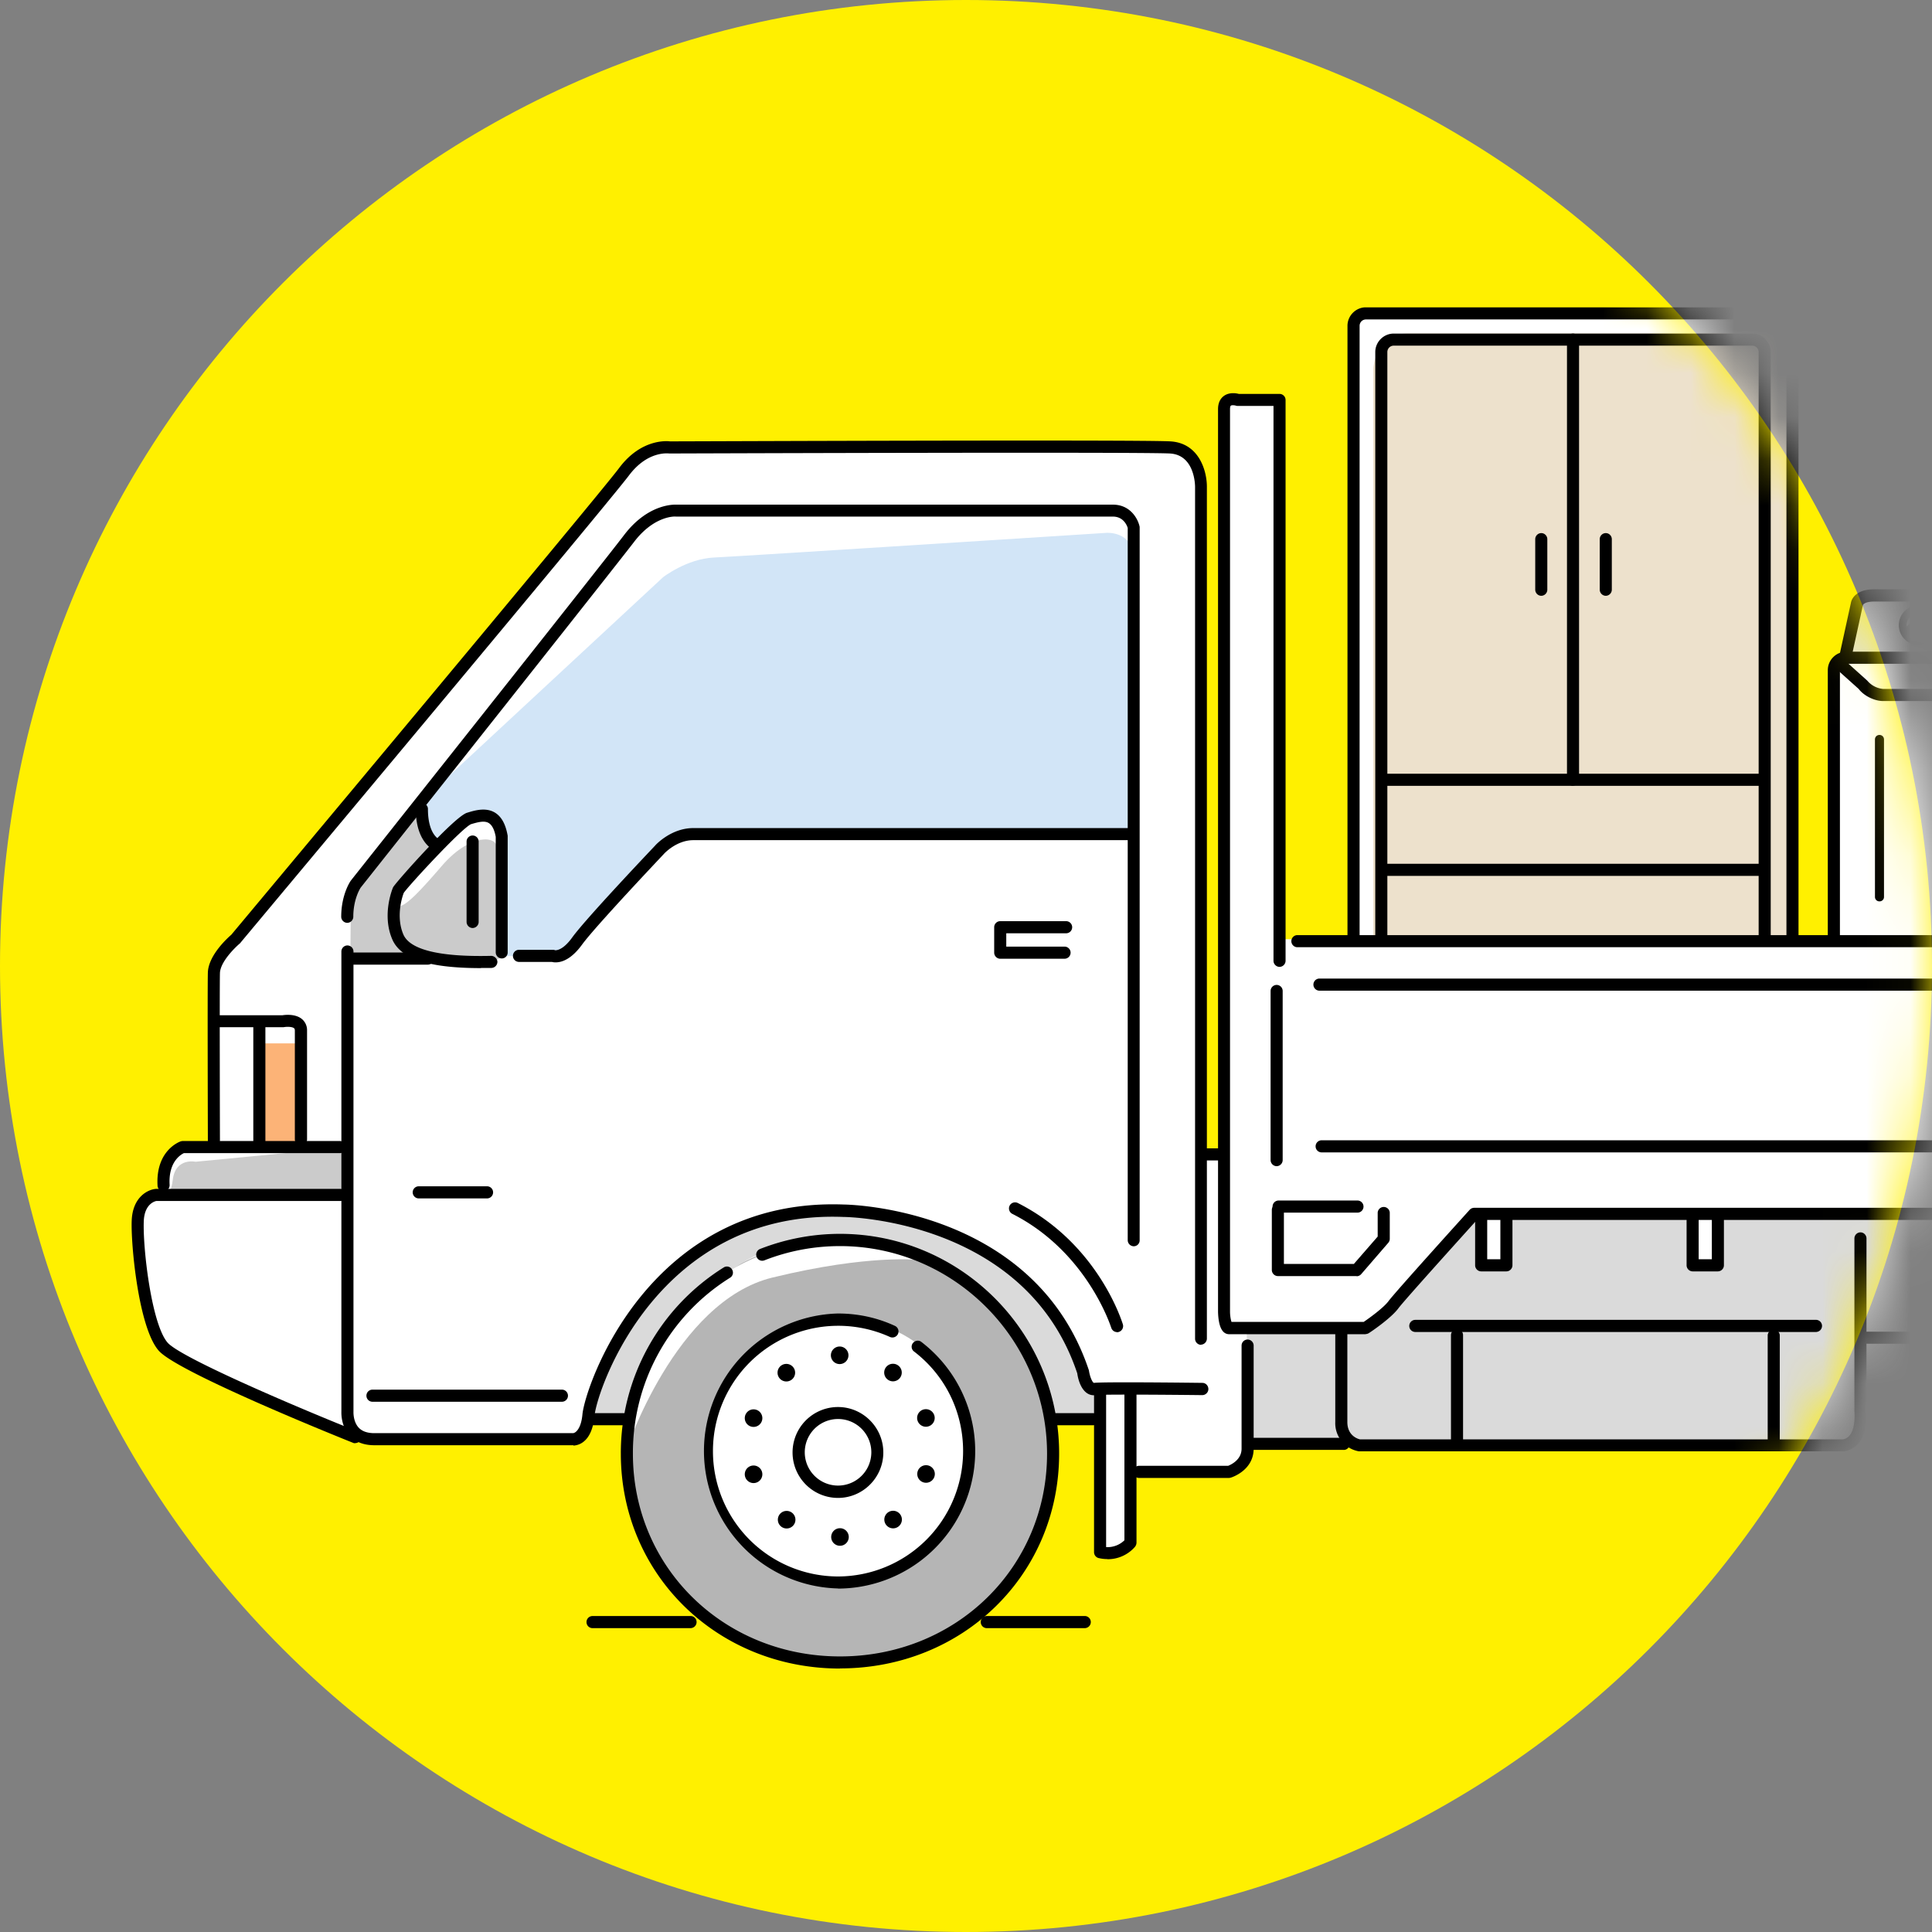 <svg xmlns="http://www.w3.org/2000/svg" width="44" height="44" fill="none"><rect width="100%" height="100%" fill="#808080" stroke="none"/><path fill="#FFF000" d="M44 22c0 12.15-9.85 22-22 22S0 34.15 0 22 9.85 0 22 0s22 9.85 22 22"/><mask id="a" width="44" height="44" x="0" y="0" maskUnits="userSpaceOnUse" style="mask-type:alpha"><path fill="#D9D9D9" d="M44 22c0 12.15-9.85 22-22 22S0 34.15 0 22 9.85 0 22 0s22 9.85 22 22"/></mask><g clip-path="url(#b)" mask="url(#a)"><path fill="#fff" d="M62.87 27.783s-.028-6.204-.021-6.545-.117-.383-.117-.383-1.256-.045-1.283-.034c-.028.013-.489.034-.489.034l-.086.348-.048.242h-1.352l-1.104-4.842s.179-.058.258-.11.03-.345.03-.345 2.113-1.334 2.233-1.486c.117-.148-.158-.207-.158-.207l-2.34.92s-.047-.127-.116-.258c-.069-.127-.286.031-.316.048-.032.021-.11-.555-.11-.555s-.217-.782-.376-.93c-.158-.149-.602.02-.701.079-.1.058-.021.534-.021.565s1.72 7.066 1.72 7.066h-1.359s.062-4.842.052-5.066-.158-.303-.158-.303h-1.352l.206-.497c.038-.09.365.02.554-.08s.158-.148.158-.148.031-3.037.01-3.334c-.02-.296-.295-.307-.295-.307s-5.411.059-5.817.02c-.406-.037-.406.287-.406.287v3.097c0 .03.038.376.117.434.079.059.66.038.66.038l.148.486s-.956 0-1.204.02c-.248.022-.217.418-.217.418v4.997h-.712s.038-5.91.031-6.235c-.01-.327-.344-.258-.344-.258s-.189-.842-.237-1.159-.365-.228-.396-.228c-.03 0-4.688-.03-4.946 0-.258.031-.565.118-.565.118l-.306 1.02s.038.218-.11.276-.258.328-.258.328v6.127h-.856V7.576c0-.42-.5-.48-.5-.48s-8.324-.1-8.98 0c-.658.1-.568.47-.6.5-.03.032 0 13.794 0 13.794h-1.633V9.11s-.737-.079-1.036-.1c-.3-.02-.3.321-.3.321v17.007s-.457-.059-.457 0l-.027-15.404c-.048-.651-.602-.793-.643-.762-.038.031-10.269-.079-11.314.01-1.046.09-1.215.663-1.215.663S5.852 20.879 5.37 21.407c-.485.524-.512.852-.512.89l.03 3.751s-.533.049-.79.138c-.259.09-.407.435-.386.545s-.069.417-.069.417-.179-.02-.364.328c-.186.348-.19.841-.021 1.624s.275 1.435.513 1.683c.237.248 3.722 1.762 3.722 1.762l.76.217s4.472.18 4.799.069.395-.545.395-.545l.819.02s0 .26-.014.55c-.014.289.02 1.72.836 2.996.815 1.272 2.456 1.79 3.45 1.934.994.145 2.711-.238 3.523-.817.812-.58 1.579-2.007 1.789-2.831s.117-1.82.117-1.82 1.039.02 1.039 0c0-.021.027 2.882 0 2.968-.028.086.216.124.426.052s.303-.269.303-.269l.034-1.569s1.786.131 2.205.052.489-.652.489-.652h13.244s.368.045.547-.152c.178-.196.196-.779.196-.779h1.936s.699.297.881.29c.186-.007.296-.304.296-.304s1.506.059 1.513 0-.027.5-.093.91c-.065.41.107 1.676.568 2.607s1.593 1.559 2.126 1.942 2.06.593 3.013.369 2.278-.845 2.91-1.67c.634-.823.953-1.985 1.067-2.613s-.052-1.465-.052-1.465.664.013.75.013.809 0 .895-.107.086-.282.086-.282.045-.087.21-.093.85-.18.942-.283c.093-.107.093-.42.007-.731a6 6 0 0 1-.13-.642l1.11-.02c-.034.13.114.296.114.296s1.507.02 1.83-.02c.323-.038.368-.232.368-.232l-.045-2.013.114-.131zM51.382 16.03l.165-.514 3.581.014.117.5z"/><path fill="#B5B5B5" d="M19.13 28.228c-2.693 0-4.878 2.158-4.878 4.82s2.184 4.821 4.878 4.821 4.878-2.159 4.878-4.82c0-2.663-2.184-4.821-4.878-4.821m0 7.858c-1.658 0-3-1.358-3-3.03 0-1.673 1.345-3.032 3-3.032s3 1.359 3 3.031-1.345 3.031-3 3.031"/><path fill="#EDE1CC" d="M31.273 21.376V8.393s.059-.8.798-.8h8.779v13.8l-9.577-.02z"/><path fill="#E1E1E1" d="M42.106 14.952s.1-1.207.295-1.297c.196-.09 5.66-.08 5.66-.08s.116-.01.216.356.265 1.048.217 1.069-6.388-.048-6.388-.048"/><path fill="#fff" d="M43.685 14.576a.344.344 0 1 0-.001-.689.344.344 0 0 0 0 .689"/><path fill="#D2E5F7" d="M9.866 19.11s-.237-.382-.223-.648c.013-.265.172-.41.172-.41l5.287-4.907s.54-.42 1.16-.448c.618-.028 8.943-.562 8.943-.562s.578-.038.606.54c.027.58 0 6.26 0 6.26h-9.835s-.606.027-.857.368c-.251.342-2.264 2.47-2.264 2.47H11.46v-2.825s-.158-.527-.526-.369-.96.649-.96.649z"/><path fill="#CBCBCB" d="M11.3 19.231c-.106-.21-.67-.172-1.238.49-.567.658-.801.882-.973.924-.172.038-.08-.37-.08-.37l.011-.037c.09-.045.929-.935.929-.935s-.258-.465-.41-.724l.073-.234-.131.141c-.034-.055-.055-.086-.055-.072s-.028.093-.069.21c-.316.352-.832.938-.984 1.173a9 9 0 0 0-.382.648l-.013 1.465h2.304l.895.028.275-.159s-.052-2.334-.158-2.548z"/><path fill="#DADADA" d="M28.507 32.897h13.389s.433-.06.433-.476c0-.417.08-.435.08-.435s1.568.049 1.62 0c.051-.048.216-.038.216-.038s-.354-.276-.354-.572c0-.297.237-1.07.237-1.07s1.225-2.692 1.146-2.592-6.161 0-6.161 0v1.169h-.571v-1.17h-4.245v1.011h-.533v-1.107s-2.113 2.197-2.291 2.397c-.18.2-.375.317-.534.296-.158-.02-2.549 0-2.549 0l.117 2.594zM13.433 32.32h.909s.381-1.861 1.462-2.73c1.08-.87 1.369-1.07 2.08-1.186.713-.118 1.83-.37 3.2.344 1.369.714 1.789 1.017 2.212 1.914s.684 1.662.684 1.662h1.053l-.027-.672s-.303-.093-.369-.383c-.065-.29-1.104-3.09-4.12-3.548s-4.438.41-5.463 1.424-1.62 2.627-1.62 3.18z"/><path fill="#CBCBCB" d="m7.868 26.128-3.413.33s-.457-.1-.52.408c-.061.506-.271.382-.271.382h4.183l.02-1.124z"/><path fill="#FCB377" d="M6.894 25.962v-2.2h-.905v2.31h.884"/><path fill="#fff" d="M17.885 28.4s-1.31.317-2.181 1.262c-.87.945-1.483 2.028-1.448 3.386 0 0 1.118-3.41 3.333-3.952 2.215-.54 3.344-.4 3.344-.4s-1.29-.893-3.048-.293z"/><path fill="#000" d="M27.355 30.628a.14.14 0 0 1-.138-.138v-19.4c0-.031-.003-.731-.574-.762-.698-.038-11.293 0-11.4 0-.041-.004-.502-.056-.919.5-.47.627-8.517 10.244-8.858 10.655-.137.117-.447.43-.457.676-.01.355 0 3.776 0 3.81a.14.14 0 0 1-.138.138.14.14 0 0 1-.137-.138c0-.141-.01-3.462 0-3.82.014-.411.485-.818.536-.863.066-.083 8.366-10.003 8.83-10.627.517-.693 1.133-.61 1.157-.607.416 0 10.688-.042 11.396 0 .668.038.836.696.833 1.038v19.396a.14.14 0 0 1-.138.138z"/><path fill="#000" d="M3.726 27.135a.14.14 0 0 1-.138-.132c-.045-.806.506-1.003.53-1.01q.02-.006.045-.007h3.574a.138.138 0 0 1 0 .276h-3.55c-.072.035-.355.2-.324.724a.14.14 0 0 1-.13.145h-.007z"/><path fill="#000" d="M8.091 32.869s-.034 0-.051-.01c-.406-.162-3.994-1.61-4.424-2.097-.461-.52-.64-2.434-.616-2.972.024-.535.372-.7.55-.714h4.197a.138.138 0 0 1 0 .276H3.561s-.265.038-.286.448c-.027.614.176 2.362.544 2.78.292.33 2.745 1.389 4.32 2.02a.136.136 0 0 1 .076.18.13.13 0 0 1-.127.085zM6.853 26.086a.14.14 0 0 1-.138-.138V23.47c0-.035-.01-.045-.017-.052-.045-.038-.169-.038-.24-.024H4.984a.135.135 0 0 1-.138-.134c0-.076.062-.138.138-.138h1.448s.279-.052.444.086a.33.33 0 0 1 .117.262v2.48a.14.14 0 0 1-.138.137z"/><path fill="#000" d="M5.907 26.159a.14.14 0 0 1-.138-.138v-2.642c0-.076.062-.138.138-.138.075 0 .137.063.137.138v2.642a.14.14 0 0 1-.137.138M13.059 32.914H8.525c-.234 0-.424-.07-.554-.21-.214-.225-.196-.542-.196-.556V21.67c0-.076.062-.138.137-.138s.138.062.138.138v10.486s-.01.22.12.359q.118.124.355.124h4.523c.052 0 .186-.086.217-.431.065-.652 1.52-4.938 5.948-4.776.051 0 4.34.045 5.586 3.776.024.162.086.286.117.286.213-.027 2.236-.003 2.467 0 .075 0 .137.062.137.142a.14.14 0 0 1-.137.137c-.895-.01-2.281-.02-2.43 0-.254.035-.384-.244-.419-.496-1.176-3.52-5.284-3.562-5.325-3.562-4.214-.166-5.607 3.907-5.669 4.527q-.042.43-.251.593a.4.4 0 0 1-.23.087zM25.82 28.383a.14.14 0 0 1-.137-.138v-16.22s-.065-.26-.337-.26h-9.952c-.03-.006-.502-.017-.956.58-.51.665-6.165 7.796-6.223 7.869 0 0-.169.248-.169.665a.14.14 0 0 1-.137.138.14.14 0 0 1-.138-.138c0-.514.214-.82.224-.83.062-.08 5.717-7.204 6.223-7.87.554-.724 1.159-.686 1.187-.686h9.941c.402 0 .575.331.609.507v16.245a.135.135 0 0 1-.134.138"/><path fill="#000" d="M10.953 22.048c-1.187 0-1.833-.21-2.022-.662-.238-.562.01-1.151.02-1.176.048-.1 1.393-1.613 1.686-1.7.179-.055.43-.13.64 0 .148.093.24.266.285.524v2.656a.135.135 0 0 1-.134.138.14.14 0 0 1-.138-.138v-2.631c-.027-.152-.079-.266-.158-.314-.103-.066-.268-.014-.402.024-.207.083-1.414 1.39-1.535 1.566 0 0-.2.496-.01.944.148.352.83.518 2.002.49.066 0 .138.059.141.135a.14.14 0 0 1-.134.14h-.24z"/><path fill="#000" d="M10.764 21.135a.14.14 0 0 1-.138-.138v-1.831c0-.076.062-.138.138-.138.075 0 .137.062.137.138v1.83a.14.14 0 0 1-.137.139M12.656 21.917a.3.3 0 0 1-.086-.01h-.75a.138.138 0 0 1 0-.276h.77c.018 0 .039.003.052.01h.01c.038 0 .183-.017.379-.29.316-.437 1.823-2.023 1.888-2.092.01-.014.362-.4.87-.4h9.932a.138.138 0 0 1 0 .275H15.79c-.385 0-.664.307-.667.31-.018.021-1.559 1.646-1.868 2.07-.248.341-.468.403-.599.403M12.797 31.924H8.483a.138.138 0 0 1 0-.276h4.314a.138.138 0 0 1 0 .276M24.256 21.835H22.78a.14.14 0 0 1-.138-.139v-.579c0-.076.062-.138.138-.138h1.5a.138.138 0 0 1 0 .276h-1.363v.304h1.339a.138.138 0 0 1 0 .275M25.439 30.338a.14.14 0 0 1-.13-.097c-.008-.017-.544-1.73-2.254-2.596a.14.14 0 0 1-.062-.186.14.14 0 0 1 .186-.062c1.82.92 2.37 2.69 2.394 2.765a.14.14 0 0 1-.093.172q-.02.007-.041.007zM11.09 27.293H9.537a.138.138 0 0 1 0-.276h1.555a.138.138 0 0 1 0 .276M31.101 30.386h-3.106q-.238-.001-.255-.503V9.32c0-.173.073-.259.135-.304.12-.086.275-.062.337-.045h.928c.076 0 .138.062.138.138v12.773a.14.14 0 0 1-.138.138.14.14 0 0 1-.137-.138V9.245h-.812s-.031 0-.045-.007c-.034-.01-.093-.014-.113 0-.014.01-.02.041-.02.08v20.558c0 .083.016.18.034.23h3.01c.147-.1.457-.327.564-.472.158-.213 1.782-2.006 1.85-2.082a.14.14 0 0 1 .104-.045H60.33a.138.138 0 0 1 0 .276H33.636c-.591.655-1.675 1.858-1.792 2.017-.168.224-.616.528-.667.559a.15.15 0 0 1-.076.024zM25.219 35.507c-.117 0-.196-.024-.203-.024a.14.14 0 0 1-.1-.131V31.69c0-.076.062-.138.138-.138.075 0 .137.062.137.138v3.544a.55.55 0 0 0 .417-.155v-3.31c0-.076.061-.138.137-.138s.138.062.138.138v3.366a.16.16 0 0 1-.035.093.82.82 0 0 1-.63.282z"/><path fill="#000" d="M27.995 33.659H25.94a.138.138 0 0 1 0-.276h2.03c.069-.028.306-.138.306-.39v-2.348c0-.076.062-.138.137-.138s.138.062.138.138v2.348c0 .493-.495.652-.52.659a.2.2 0 0 1-.04.007zM30.943 33.052a.65.65 0 0 1-.533-.666V30.38c0-.076.062-.138.137-.138s.138.063.138.138v2.007c0 .331.272.39.285.393h11.005c.316-.058.258-.634.258-.641v-3.934c0-.076.062-.139.138-.139.075 0 .137.063.137.138v3.921c.031.276-.034.848-.509.928H30.943"/><path fill="#000" d="M30.602 33.02h-2.184a.138.138 0 0 1 0-.275h2.184a.138.138 0 0 1 0 .276M41.37 30.335h-9.137a.138.138 0 0 1 0-.276h9.136a.138.138 0 0 1 0 .275"/><path fill="#000" d="M33.182 32.92a.14.14 0 0 1-.137-.137v-2.376c0-.076.062-.138.137-.138s.138.062.138.138v2.376a.14.14 0 0 1-.138.138M40.396 32.92a.14.14 0 0 1-.138-.137v-2.376a.138.138 0 0 1 .275 0v2.376a.14.14 0 0 1-.137.138M29.075 26.559a.14.14 0 0 1-.138-.138v-3.852c0-.076.062-.138.138-.138s.137.062.137.138v3.852a.14.14 0 0 1-.137.138M60.84 21.572H29.536a.138.138 0 0 1 0-.275H60.84a.138.138 0 0 1 0 .275M60.382 26.245H30.1a.138.138 0 0 1 0-.276h30.282a.138.138 0 0 1 0 .276M30.898 29.062h-1.796a.14.14 0 0 1-.137-.138v-1.369c0-.076.062-.138.137-.138s.138.062.138.138v1.231h1.593l.543-.624v-.548a.138.138 0 0 1 .275 0v.6a.14.14 0 0 1-.034.09l-.616.713a.14.14 0 0 1-.103.049z"/><path fill="#000" d="M30.915 27.617H29.12a.138.138 0 0 1 0-.276h1.795a.138.138 0 0 1 0 .276M44.135 30.386h-.02a.135.135 0 0 1-.114-.158c.213-1.397 1.204-2.507 1.245-2.552a.14.14 0 0 1 .196-.01.14.14 0 0 1 .01.196c-.01.01-.976 1.097-1.176 2.41a.14.14 0 0 1-.137.118z"/><path fill="#000" d="M43.956 30.603h-1.434a.138.138 0 0 1 0-.275h1.434a.138.138 0 0 1 0 .275M60.22 22.562H30.05a.138.138 0 0 1 0-.276H60.22a.138.138 0 0 1 0 .276M34.307 28.955h-.574a.14.14 0 0 1-.138-.138v-1.069a.138.138 0 0 1 .275 0v.931h.3v-.93c0-.077.062-.139.137-.139s.138.062.138.138v1.07a.14.14 0 0 1-.138.137M39.123 28.955h-.574a.14.14 0 0 1-.138-.138v-1.069c0-.076.062-.138.138-.138.075 0 .137.062.137.138v.931h.3v-.93c0-.077.062-.139.137-.139s.138.062.138.138v1.07a.14.14 0 0 1-.138.137M14.3 32.459h-.79a.138.138 0 0 1 0-.276h.79a.138.138 0 0 1 0 .276M24.892 32.459h-.894a.138.138 0 0 1 0-.276h.894a.138.138 0 0 1 0 .276"/><path fill="#000" d="M19.13 38c-2.8 0-4.991-2.148-4.991-4.893a4.98 4.98 0 0 1 2.342-4.241.135.135 0 0 1 .19.044.136.136 0 0 1-.045.19 4.7 4.7 0 0 0-2.212 4.007c0 2.59 2.07 4.617 4.716 4.617 2.645 0 4.716-2.027 4.716-4.617s-2.115-4.728-4.716-4.728c-.592 0-1.173.11-1.72.324a.137.137 0 0 1-.179-.079.14.14 0 0 1 .08-.18 5 5 0 0 1 1.819-.344c2.752 0 4.991 2.245 4.991 5.003 0 2.76-2.19 4.894-4.991 4.894z"/><path fill="#000" d="M19.085 36.176a3.132 3.132 0 0 1 0-6.262c.45 0 .888.093 1.297.282a.14.14 0 0 1 .069.183.14.14 0 0 1-.182.07 2.853 2.853 0 0 0-4.032 2.6 2.853 2.853 0 0 0 2.848 2.854 2.855 2.855 0 0 0 2.849-2.855c0-.896-.406-1.724-1.118-2.269a.135.135 0 0 1-.024-.193c.048-.058.134-.072.192-.024a3.132 3.132 0 0 1-1.899 5.617z"/><path fill="#000" d="M19.085 34.114a1.034 1.034 0 0 1 0-2.07c.568 0 1.032.466 1.032 1.035 0 .57-.464 1.035-1.032 1.035m0-1.797a.758.758 0 1 0 .002 1.516.758.758 0 0 0-.002-1.516M19.123 31.066a.2.2 0 1 0 0-.4.2.2 0 0 0 0 .4M17.909 31.462a.2.2 0 1 0-.001-.4.2.2 0 0 0 0 .4M17.162 32.497a.2.2 0 1 0 0-.4.2.2 0 0 0 0 .4M17.162 33.776a.2.2 0 1 0 0-.4.2.2 0 0 0 0 .4M17.916 34.81a.2.2 0 1 0-.001-.4.2.2 0 0 0 0 .4M19.13 35.204a.2.2 0 1 0 0-.4.2.2 0 0 0 0 .4M20.34 34.807a.2.2 0 1 0 0-.4.2.2 0 0 0 0 .4M21.09 33.769a.2.2 0 1 0 0-.4.2.2 0 0 0 0 .4M21.087 32.493a.2.2 0 1 0 0-.4.2.2 0 0 0 0 .4M20.337 31.459a.2.2 0 1 0 0-.4.2.2 0 0 0 0 .4M45.23 32.359c-.424 0-1.184-.431-1.346-.604-.206-.22-.19-.607.055-1.248a.137.137 0 0 1 .179-.08.14.14 0 0 1 .08.18c-.194.51-.231.834-.111.962.165.18 1.011.593 1.19.51.12-.055.162-.369.155-.565q0-.021.003-.042c.324-1.255 1.036-3.03 3.447-3.91a.136.136 0 0 1 .176.083.134.134 0 0 1-.083.176c-1.758.644-2.769 1.786-3.268 3.7.004.13 0 .665-.316.807a.4.4 0 0 1-.162.027z"/><path fill="#000" d="M44.273 32.145H42.45a.138.138 0 0 1 0-.276h1.823a.138.138 0 0 1 0 .276M40.823 21.483a.14.14 0 0 1-.138-.138V7.42a.145.145 0 0 0-.145-.145h-9.432a.145.145 0 0 0-.144.145v13.924a.14.14 0 0 1-.138.138.14.14 0 0 1-.138-.138V7.42c0-.231.19-.421.42-.421h9.432c.23 0 .42.19.42.42v13.925a.14.14 0 0 1-.138.138M48.886 21.483a.14.14 0 0 1-.138-.138v-6.083a.146.146 0 0 0-.144-.145h-6.557a.146.146 0 0 0-.144.145v6.083a.14.14 0 0 1-.138.138.14.14 0 0 1-.138-.138v-6.083c0-.231.19-.42.42-.42h6.557c.23 0 .42.189.42.42v6.083a.14.14 0 0 1-.138.138"/><path fill="#000" d="M40.19 21.483a.14.14 0 0 1-.138-.138V8.017a.145.145 0 0 0-.145-.145h-8.166a.145.145 0 0 0-.145.145v13.328a.14.14 0 0 1-.137.138.14.14 0 0 1-.138-.138V8.017c0-.23.19-.42.42-.42h8.166c.23 0 .42.19.42.42v13.328a.14.14 0 0 1-.137.138"/><path fill="#000" d="M35.824 17.897a.14.14 0 0 1-.137-.138V7.734c0-.075.062-.137.137-.137s.138.062.138.137v10.021a.14.14 0 0 1-.138.138z"/><path fill="#000" d="M40.148 17.897h-8.651a.138.138 0 0 1 0-.276h8.651a.138.138 0 0 1 0 .276M36.57 13.569a.14.14 0 0 1-.137-.138v-1.152c0-.075.062-.138.138-.138.075 0 .137.063.137.138v1.152a.14.14 0 0 1-.137.138M35.102 13.569a.14.14 0 0 1-.138-.138v-1.152c0-.075.062-.138.138-.138.075 0 .137.063.137.138v1.152a.14.14 0 0 1-.137.138M40.083 19.948h-8.559a.138.138 0 0 1 0-.276h8.559a.138.138 0 0 1 0 .276M47.778 15.966H42.89c-.2 0-.44-.118-.56-.276l-.424-.38a.137.137 0 0 1-.01-.193.133.133 0 0 1 .192-.01l.44.396a.53.53 0 0 0 .362.187h4.888c.11 0 .265-.083.327-.173l.488-.53a.14.14 0 0 1 .196-.008.14.14 0 0 1 .007.197l-.474.517c-.1.148-.344.276-.544.276z"/><path fill="#000" d="M48.532 15.08a.14.14 0 0 1-.135-.111l-.258-1.18c-.007-.027-.069-.089-.261-.089h-5.194c-.193 0-.252.059-.258.083l-.259 1.183a.14.14 0 0 1-.165.106.14.14 0 0 1-.106-.165l.258-1.18s.038-.306.53-.306h5.194c.495 0 .53.31.533.324l.255 1.162a.14.14 0 0 1-.107.165h-.027zM42.804 20.528a.1.1 0 0 1-.103-.104v-3.583c0-.058.044-.103.103-.103s.103.045.103.103v3.583a.1.1 0 0 1-.103.104"/><path fill="#000" d="M43.667 14.69a.453.453 0 0 1 0-.904.453.453 0 0 1 0 .904m0-.7a.246.246 0 0 0-.244.245c0 .134.11.244.244.244a.245.245 0 0 0 0-.49"/><path fill="#000" d="M43.434 14.497a.1.1 0 0 1-.076-.035.103.103 0 0 1 .007-.145c.478-.427.481-.427.53-.427.058 0 .103.044.103.103 0 .038-.021.072-.052.09-.041.03-.255.217-.444.39a.1.1 0 0 1-.069.027zM27.837 26.428h-.448a.138.138 0 0 1 0-.276h.448a.138.138 0 0 1 0 .276M15.738 37.08h-2.243a.138.138 0 0 1 0-.276h2.243a.138.138 0 0 1 0 .275M24.717 37.08h-2.243a.138.138 0 0 1 0-.276h2.242a.138.138 0 0 1 0 .275M9.966 19.393a.2.2 0 0 1-.065-.017c-.276-.145-.434-.49-.43-.945 0-.076.061-.138.137-.141.076 0 .138.058.138.134v.01c0 .166.024.563.282.7a.137.137 0 0 1 .058.187.13.13 0 0 1-.12.072M9.746 21.969H7.99a.138.138 0 0 1 0-.276h1.755a.138.138 0 0 1 0 .276"/></g><defs><clipPath id="b"><path fill="#fff" d="M3 7h60v31H3z"/></clipPath></defs></svg>